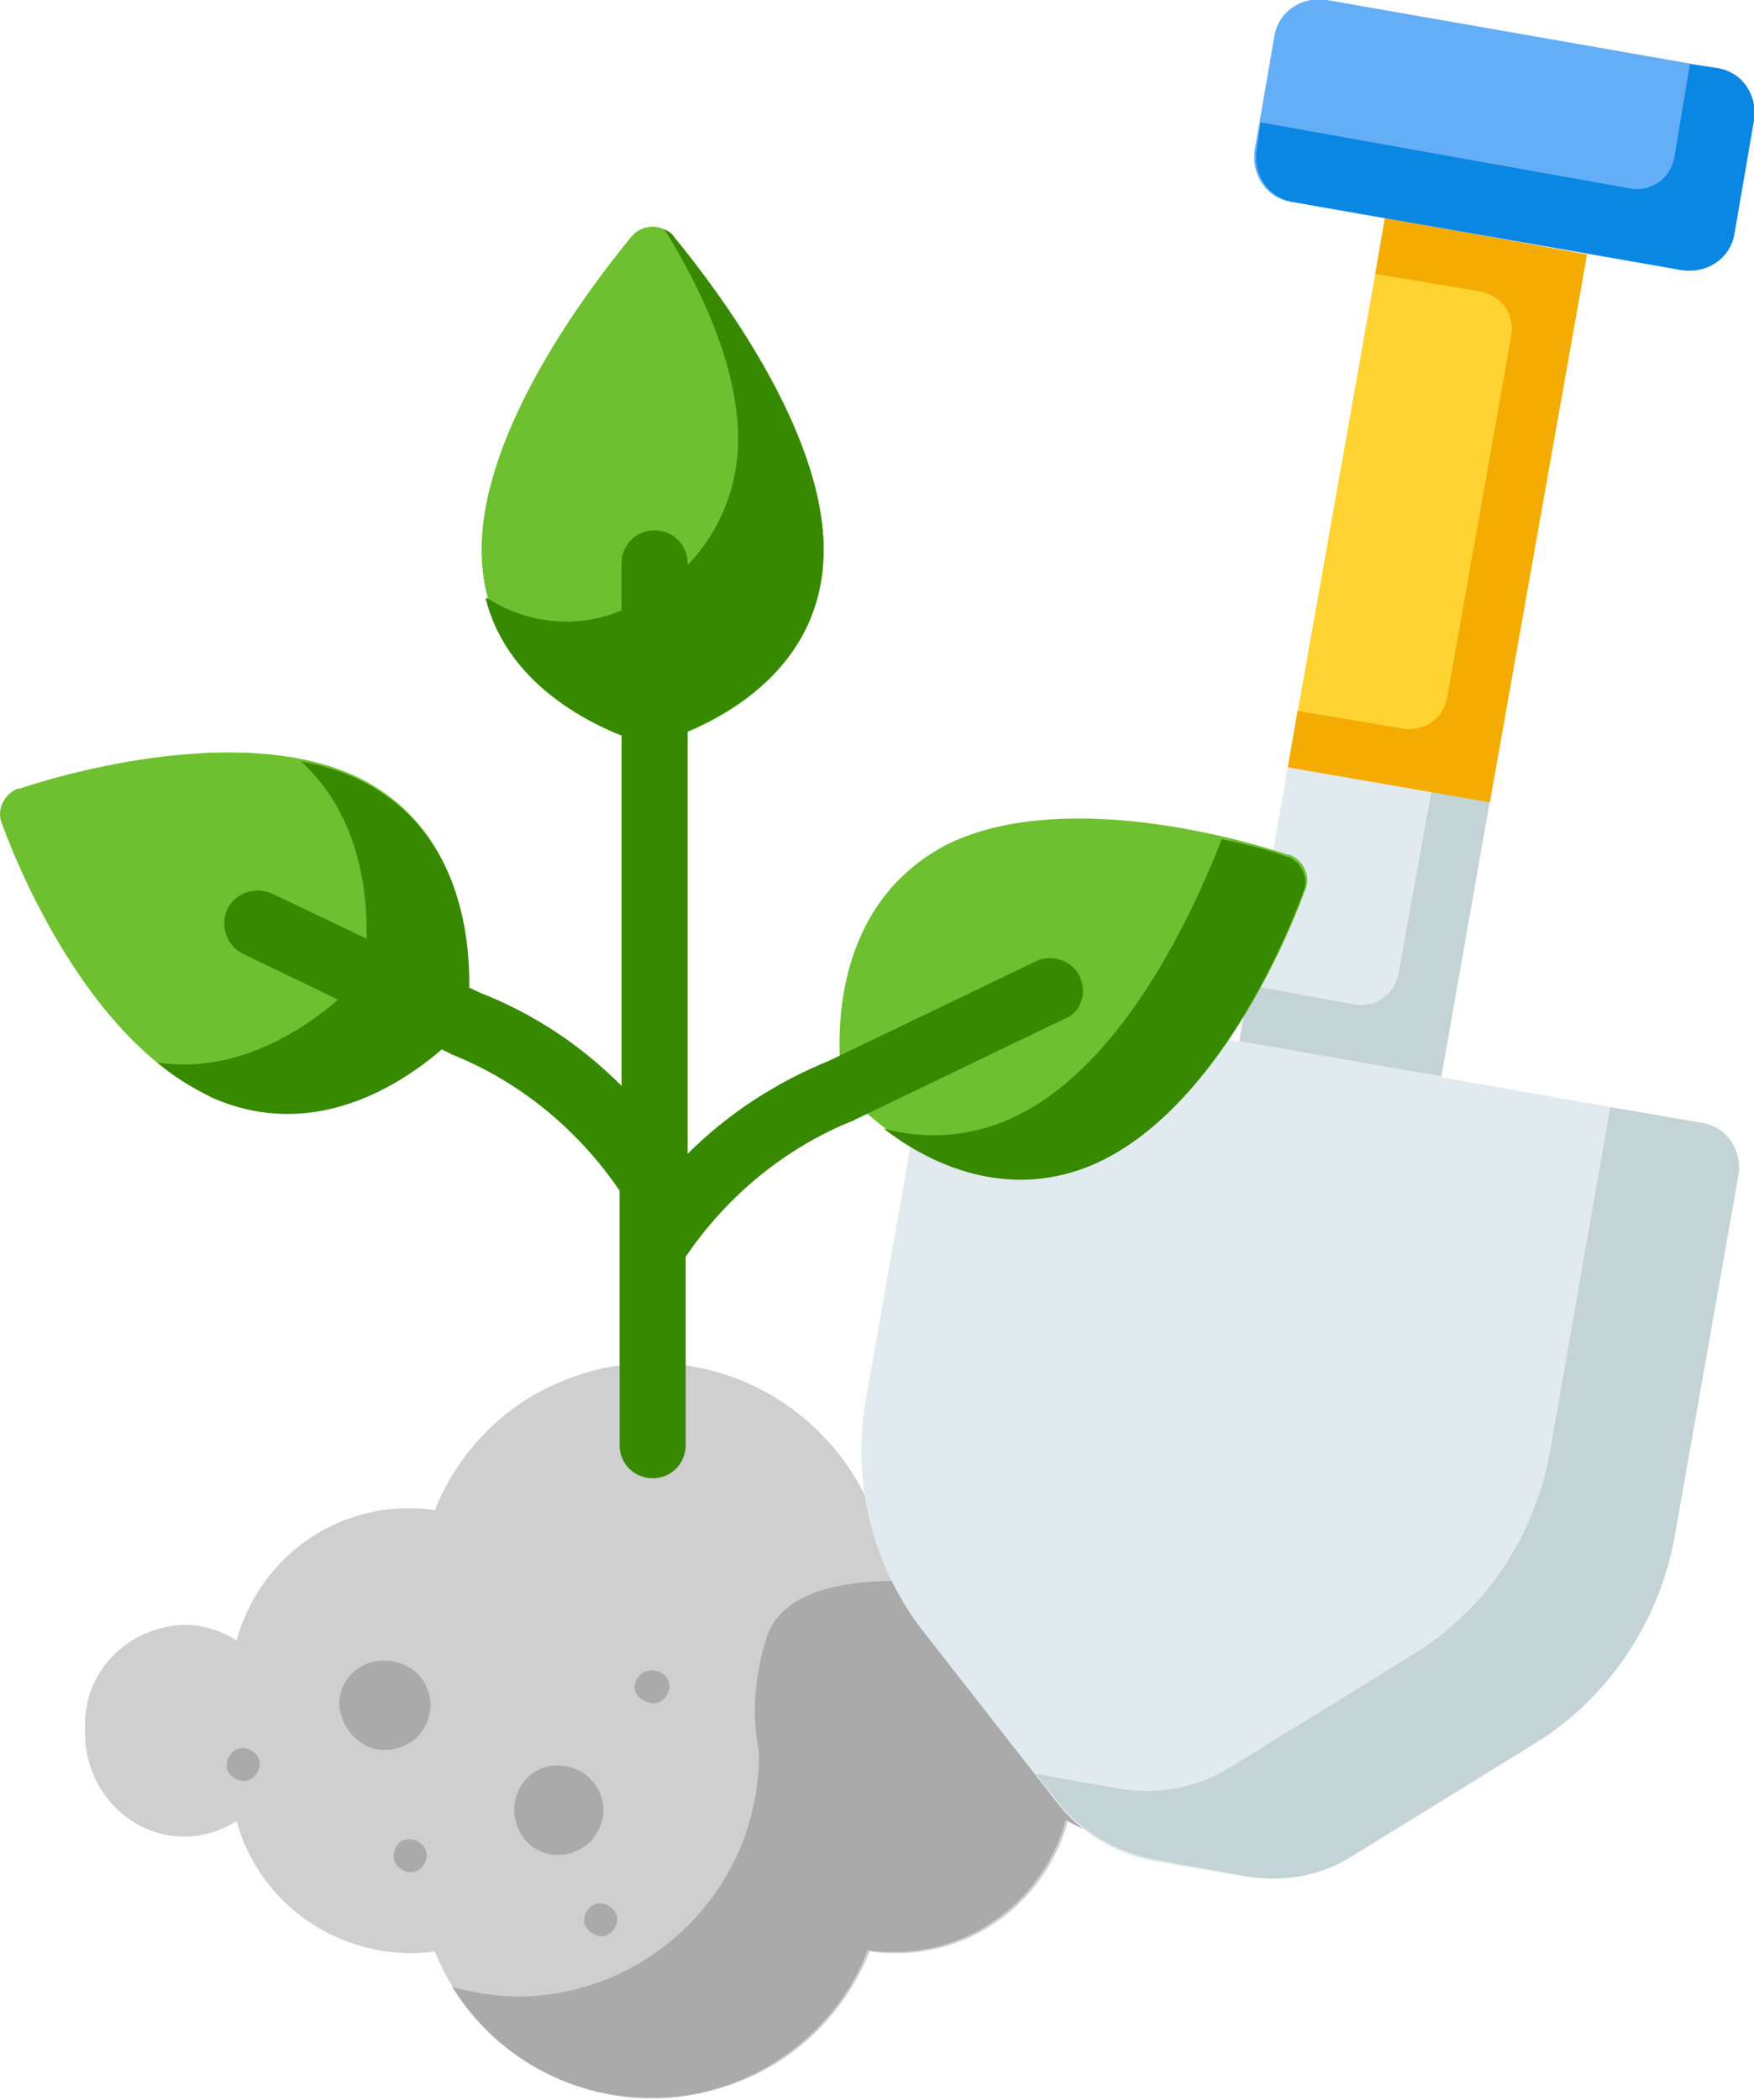 <?xml version="1.0" encoding="utf-8"?>
<!-- Generator: Adobe Illustrator 27.7.0, SVG Export Plug-In . SVG Version: 6.00 Build 0)  -->
<svg version="1.1" id="Laag_1" xmlns="http://www.w3.org/2000/svg" xmlns:xlink="http://www.w3.org/1999/xlink" x="0px" y="0px"
	 width="90.3px" height="108.1px" viewBox="0 0 90.3 108.1" enable-background="new 0 0 90.3 108.1" xml:space="preserve">
<g>
	<defs>
		<rect id="SVGID_1_" width="90.3" height="108.1"/>
	</defs>
	<clipPath id="SVGID_00000021830832338211911700000017887310291856716211_">
		<use xlink:href="#SVGID_1_"  overflow="visible"/>
	</clipPath>
	<g id="Group_712" clip-path="url(#SVGID_00000021830832338211911700000017887310291856716211_)">
		<g id="Group_711">
			<g>
				<defs>
					<rect id="SVGID_00000021089194536257350340000008833453168100720002_" width="90.3" height="108.1"/>
				</defs>
				<clipPath id="SVGID_00000088813291846619009710000017462136951976873611_">
					<use xlink:href="#SVGID_00000021089194536257350340000008833453168100720002_"  overflow="visible"/>
				</clipPath>
				<g id="Group_710" clip-path="url(#SVGID_00000088813291846619009710000017462136951976873611_)">
					<g id="Group_706" transform="translate(4.28 70.148)" opacity="0.24">
						<g id="Group_705">
							<g>
								<defs>
									<rect id="SVGID_00000065034953278548343720000009418430190430894271_" x="0" y="0" width="58.6" height="37.9"/>
								</defs>
								<clipPath id="SVGID_00000136403375936103399950000012020786034188343195_">
									<use xlink:href="#SVGID_00000065034953278548343720000009418430190430894271_"  overflow="visible"/>
								</clipPath>
								<g id="Group_704" clip-path="url(#SVGID_00000136403375936103399950000012020786034188343195_)">
									<path id="Path_295" fill="#353535" d="M58.6,18.8c0-2.9-2.3-5.3-5.1-5.3c-1,0-1.9,0.3-2.7,0.8c-1.1-4-4.7-6.7-8.8-6.8
										c-0.5,0-0.9,0-1.4,0.1C38,1.4,31-1.6,24.8,0.9c-3.1,1.2-5.5,3.7-6.7,6.7c-0.5-0.1-0.9-0.1-1.4-0.1c-4.1,0-7.7,2.8-8.8,6.8
										c-0.8-0.5-1.7-0.8-2.7-0.8c-2.9,0.1-5.2,2.4-5.1,5.3v0.3c0,2.9,2.3,5.3,5.1,5.3c1,0,1.9-0.3,2.7-0.8c1.1,4,4.7,6.7,8.8,6.8
										c0.5,0,0.9,0,1.4-0.1c2.5,6.2,9.5,9.2,15.7,6.7c3.1-1.2,5.5-3.7,6.7-6.7c0.5,0.1,0.9,0.1,1.4,0.1c4.1,0,7.7-2.8,8.8-6.8
										c0.8,0.5,1.7,0.8,2.7,0.8c2.9-0.1,5.2-2.4,5.1-5.3V18.8"/>
								</g>
							</g>
						</g>
					</g>
					<g id="Group_709" transform="translate(11.67 81.384)" opacity="0.24">
						<g id="Group_708">
							<g>
								<defs>
									<rect id="SVGID_00000163038544126874128140000008401401669386896294_" x="0" y="0" width="51.2" height="26.6"/>
								</defs>
								<clipPath id="SVGID_00000171694504178948366060000015713653558643192739_">
									<use xlink:href="#SVGID_00000163038544126874128140000008401401669386896294_"  overflow="visible"/>
								</clipPath>
								<g id="Group_707" clip-path="url(#SVGID_00000171694504178948366060000015713653558643192739_)">
									<path id="Path_296" fill="#353535" d="M15.1,21.4c-1.2,0-2.4-0.2-3.5-0.5c3.5,5.7,11,7.4,16.6,3.9c2.2-1.4,3.9-3.4,4.8-5.8
										c0.5,0.1,0.9,0.1,1.4,0.1c4.1,0,7.7-2.8,8.8-6.8c0.8,0.5,1.7,0.8,2.7,0.8c2.9-0.1,5.2-2.6,5.1-5.5c-0.1-2.8-2.3-5-5.1-5.1
										c-1.5,0-2.9,0.7-3.8,1.8C40.5,1.6,37.6,0,34.4,0c-2.6,0-5.8,0.5-6.6,2.9c-0.6,1.9-0.8,3.9-0.4,5.9
										C27.5,15.6,22,21.3,15.1,21.4C15.2,21.4,15.2,21.4,15.1,21.4"/>
									<path id="Path_297" fill="#353535" d="M17,9.5c1.3,0,2.3,0.9,2.4,2.2c0,1.3-0.9,2.3-2.2,2.4s-2.3-0.9-2.4-2.2
										c0,0,0-0.1,0-0.1C14.8,10.5,15.8,9.5,17,9.5"/>
									<path id="Path_298" fill="#353535" d="M8.1,4.1c1.3,0,2.3,0.9,2.4,2.2c0,1.3-0.9,2.3-2.2,2.4S5.9,7.7,5.8,6.4
										c0,0,0-0.1,0-0.1C5.8,5.1,6.8,4.1,8.1,4.1"/>
									<path id="Path_299" fill="#353535" d="M9.4,13.3c0.5,0,0.9,0.4,0.9,0.8c0,0.5-0.4,0.9-0.8,0.9c-0.5,0-0.9-0.4-0.9-0.8
										c0,0,0,0,0,0C8.6,13.7,8.9,13.3,9.4,13.3C9.4,13.3,9.4,13.3,9.4,13.3"/>
									<path id="Path_300" fill="#353535" d="M21.9,4.6c0.5,0,0.9,0.4,0.9,0.8c0,0.5-0.4,0.9-0.8,0.9S21,6,21,5.5c0,0,0,0,0,0
										C21,5,21.4,4.6,21.9,4.6"/>
									<path id="Path_301" fill="#353535" d="M19.2,16.6c0.5,0,0.9,0.4,0.9,0.8c0,0.5-0.4,0.9-0.8,0.9s-0.9-0.4-0.9-0.8
										c0,0,0,0,0,0C18.4,17,18.8,16.6,19.2,16.6"/>
									<path id="Path_302" fill="#353535" d="M0.8,8.6c0.5,0,0.9,0.4,0.9,0.8c0,0.5-0.4,0.9-0.8,0.9S0,10,0,9.5c0,0,0,0,0,0
										C0,9,0.4,8.6,0.8,8.6"/>
								</g>
							</g>
						</g>
					</g>
					<path id="Path_303" fill="#E1EBEF" d="M61.7,96.2l2.4,0.4c1.9,0.3,3.8,0,5.5-1.1l9.4-5.8c3.7-2.3,6.3-6.2,7.1-10.5l3.3-18.7
						c0.2-1.3-0.6-2.5-1.9-2.7c0,0,0,0,0,0l-36.9-6.5c-1.3-0.2-2.5,0.6-2.7,1.9c0,0,0,0,0,0l-3.3,18.7c-0.8,4.4,0.3,8.8,3.1,12.3
						l6.8,8.7c1.2,1.5,2.9,2.5,4.8,2.9L61.7,96.2z"/>
					<path id="Path_304" fill="#C4D3D6" d="M82.9,57l-3.1,17.7c-0.8,4.4-3.3,8.2-7.1,10.5l-9.4,5.8c-1.6,1-3.6,1.4-5.5,1.1l-2.4-0.4
						l-2.1-0.4l1.2,1.5c1.2,1.5,2.9,2.5,4.8,2.9l4.9,0.9c1.9,0.3,3.8,0,5.5-1.1l9.4-5.8c3.7-2.3,6.3-6.2,7.1-10.5l3.3-18.7
						c0.2-1.3-0.6-2.5-1.9-2.7c0,0,0,0,0,0L82.9,57z"/>
					<path id="Path_305" fill="#E1EBEF" d="M71.5,40.4l-5.2-0.9l-2.5,14.2l10.4,1.8l2.5-14.2L71.5,40.4z"/>
					<path id="Path_306" fill="#C4D3D6" d="M73.7,40.7L72,50.1c-0.2,1.1-1.2,1.8-2.3,1.6l-3.3-0.6l-2.1-0.4l-0.5,2.9l10.4,1.8
						l2.5-14.2L73.7,40.7z"/>
					<path id="Path_307" fill="#FFD432" d="M76.5,12.2l-5.2-0.9l-5,28.2l5.2,0.9l5.2,0.9l5-28.2L76.5,12.2z"/>
					<path id="Path_308" fill="#F4AC03" d="M71.3,11.2l-0.5,2.9l5.4,0.9c1.1,0.2,1.8,1.2,1.6,2.3c0,0,0,0,0,0l-3.3,18.6
						c-0.2,1.1-1.2,1.8-2.3,1.6l-5.4-0.9l-0.5,2.9l10.4,1.8l5-28.2L71.3,11.2z"/>
					<path id="Path_309" fill="#64AEF7" d="M89.7,9.1l0.5-2.9c0.2-1.3-0.6-2.5-1.9-2.7c0,0,0,0,0,0L68.3,0c-1.3-0.2-2.5,0.6-2.7,1.9
						l-0.5,2.9l-0.5,2.9c-0.2,1.3,0.6,2.5,1.9,2.7c0,0,0,0,0,0l20,3.5c1.3,0.2,2.5-0.6,2.7-1.9L89.7,9.1z"/>
					<path id="Path_310" fill="#0A86E3" d="M87,3.3l-0.8,4.8c-0.2,1.1-1.2,1.8-2.3,1.6c0,0,0,0,0,0l-19-3.4l-0.2,1.4
						c-0.2,1.3,0.6,2.5,1.9,2.7l20,3.5c1.3,0.2,2.5-0.6,2.7-1.9c0,0,0,0,0,0l1-5.8c0.2-1.3-0.6-2.5-1.9-2.7c0,0,0,0,0,0L87,3.3z"/>
					<path id="Path_311" fill="#6EC030" d="M23.9,52.7c0,0-5.9,7-13.1,3.7c-5.8-2.6-9.5-10.7-10.7-14c-0.3-0.7,0.1-1.5,0.8-1.8
						c0,0,0.1,0,0.1,0c3.3-1.1,12-3.3,17.6-0.5C25.6,43.7,23.9,52.7,23.9,52.7"/>
					<path id="Path_312" fill="#378900" d="M18.6,40.2c-1-0.5-2-0.8-3.1-1c4.5,4.1,3.2,11,3.2,11s-4.6,5.4-10.6,4.5
						c0.8,0.7,1.8,1.3,2.8,1.8c7.2,3.2,13.1-3.7,13.1-3.7S25.6,43.7,18.6,40.2"/>
					<path id="Path_313" fill="#6EC030" d="M43.4,56.1c0,0,5.9,7,13.1,3.7c5.8-2.6,9.5-10.7,10.7-14c0.3-0.7-0.1-1.5-0.8-1.8
						c0,0-0.1,0-0.1,0c-3.3-1.1-12-3.3-17.6-0.5C41.7,47.2,43.4,56.1,43.4,56.1"/>
					<path id="Path_314" fill="#378900" d="M62.9,43.2C61.8,46,58.1,54.9,52,57.6c-2,0.9-4.3,1.1-6.5,0.5c2.3,1.8,6.4,3.8,10.9,1.8
						c5.8-2.6,9.5-10.7,10.7-14c0.3-0.7-0.1-1.5-0.8-1.8c0,0-0.1,0-0.1,0C65.5,43.8,64.3,43.5,62.9,43.2"/>
					<path id="Path_315" fill="#6EC030" d="M33.6,38.3c0,0,8.8-2.1,8.8-10c0-6.1-5.4-13.3-7.7-16.1c-0.5-0.6-1.4-0.7-2-0.2
						c-0.1,0.1-0.1,0.1-0.2,0.2c-2.3,2.8-7.7,10-7.7,16.1C24.8,36.2,33.6,38.3,33.6,38.3"/>
					<path id="Path_316" fill="#6EC030" d="M33.6,38.3c0,0,8.8-2.1,8.8-10c0-6.1-5.4-13.3-7.7-16.1c-0.5-0.6-1.4-0.7-2-0.2
						c-0.1,0.1-0.1,0.1-0.2,0.2c-2.3,2.8-7.7,10-7.7,16.1C24.8,36.2,33.6,38.3,33.6,38.3"/>
					<path id="Path_317" fill="#378900" d="M42.4,28.3c0-6.1-5.4-13.3-7.7-16.1c-0.1-0.2-0.3-0.3-0.5-0.4C36.2,15,38,19,38,22.6
						c0,3.4-1.8,6.5-4.8,8.2c-2.5,1.6-5.6,1.6-8.1,0l-0.1,0l0,0c1.2,4.8,6.1,6.8,7.9,7.4h0c0.1,0,0.1,0,0.2,0.1l0,0l0.1,0l0,0l0.1,0
						l0,0l0.1,0l0,0l0,0l0,0C33.6,38.3,42.4,36.2,42.4,28.3"/>
					<path id="Path_318" fill="#378900" d="M55.6,50.3c-0.4-0.9-1.5-1.2-2.3-0.8l-10.6,5.1c-2.7,1.1-5.2,2.7-7.3,4.8V29
						c0-1-0.8-1.7-1.7-1.7c-1,0-1.7,0.8-1.7,1.7l0,0v26.9c-2.1-2.1-4.5-3.7-7.3-4.8L14,46c-0.9-0.4-1.9,0-2.3,0.8
						c-0.4,0.9,0,1.9,0.8,2.3l10.6,5.1c0.1,0,0.1,0.1,0.2,0.1c3.5,1.4,6.5,3.9,8.6,7v13.1c0,1,0.8,1.7,1.7,1.7c1,0,1.7-0.8,1.7-1.7
						v-9.7c2.1-3.1,5.1-5.6,8.6-7c0.1,0,0.1-0.1,0.2-0.1l10.6-5.1C55.6,52.2,56,51.2,55.6,50.3C55.6,50.3,55.6,50.3,55.6,50.3"/>
				</g>
			</g>
		</g>
	</g>
</g>
</svg>

